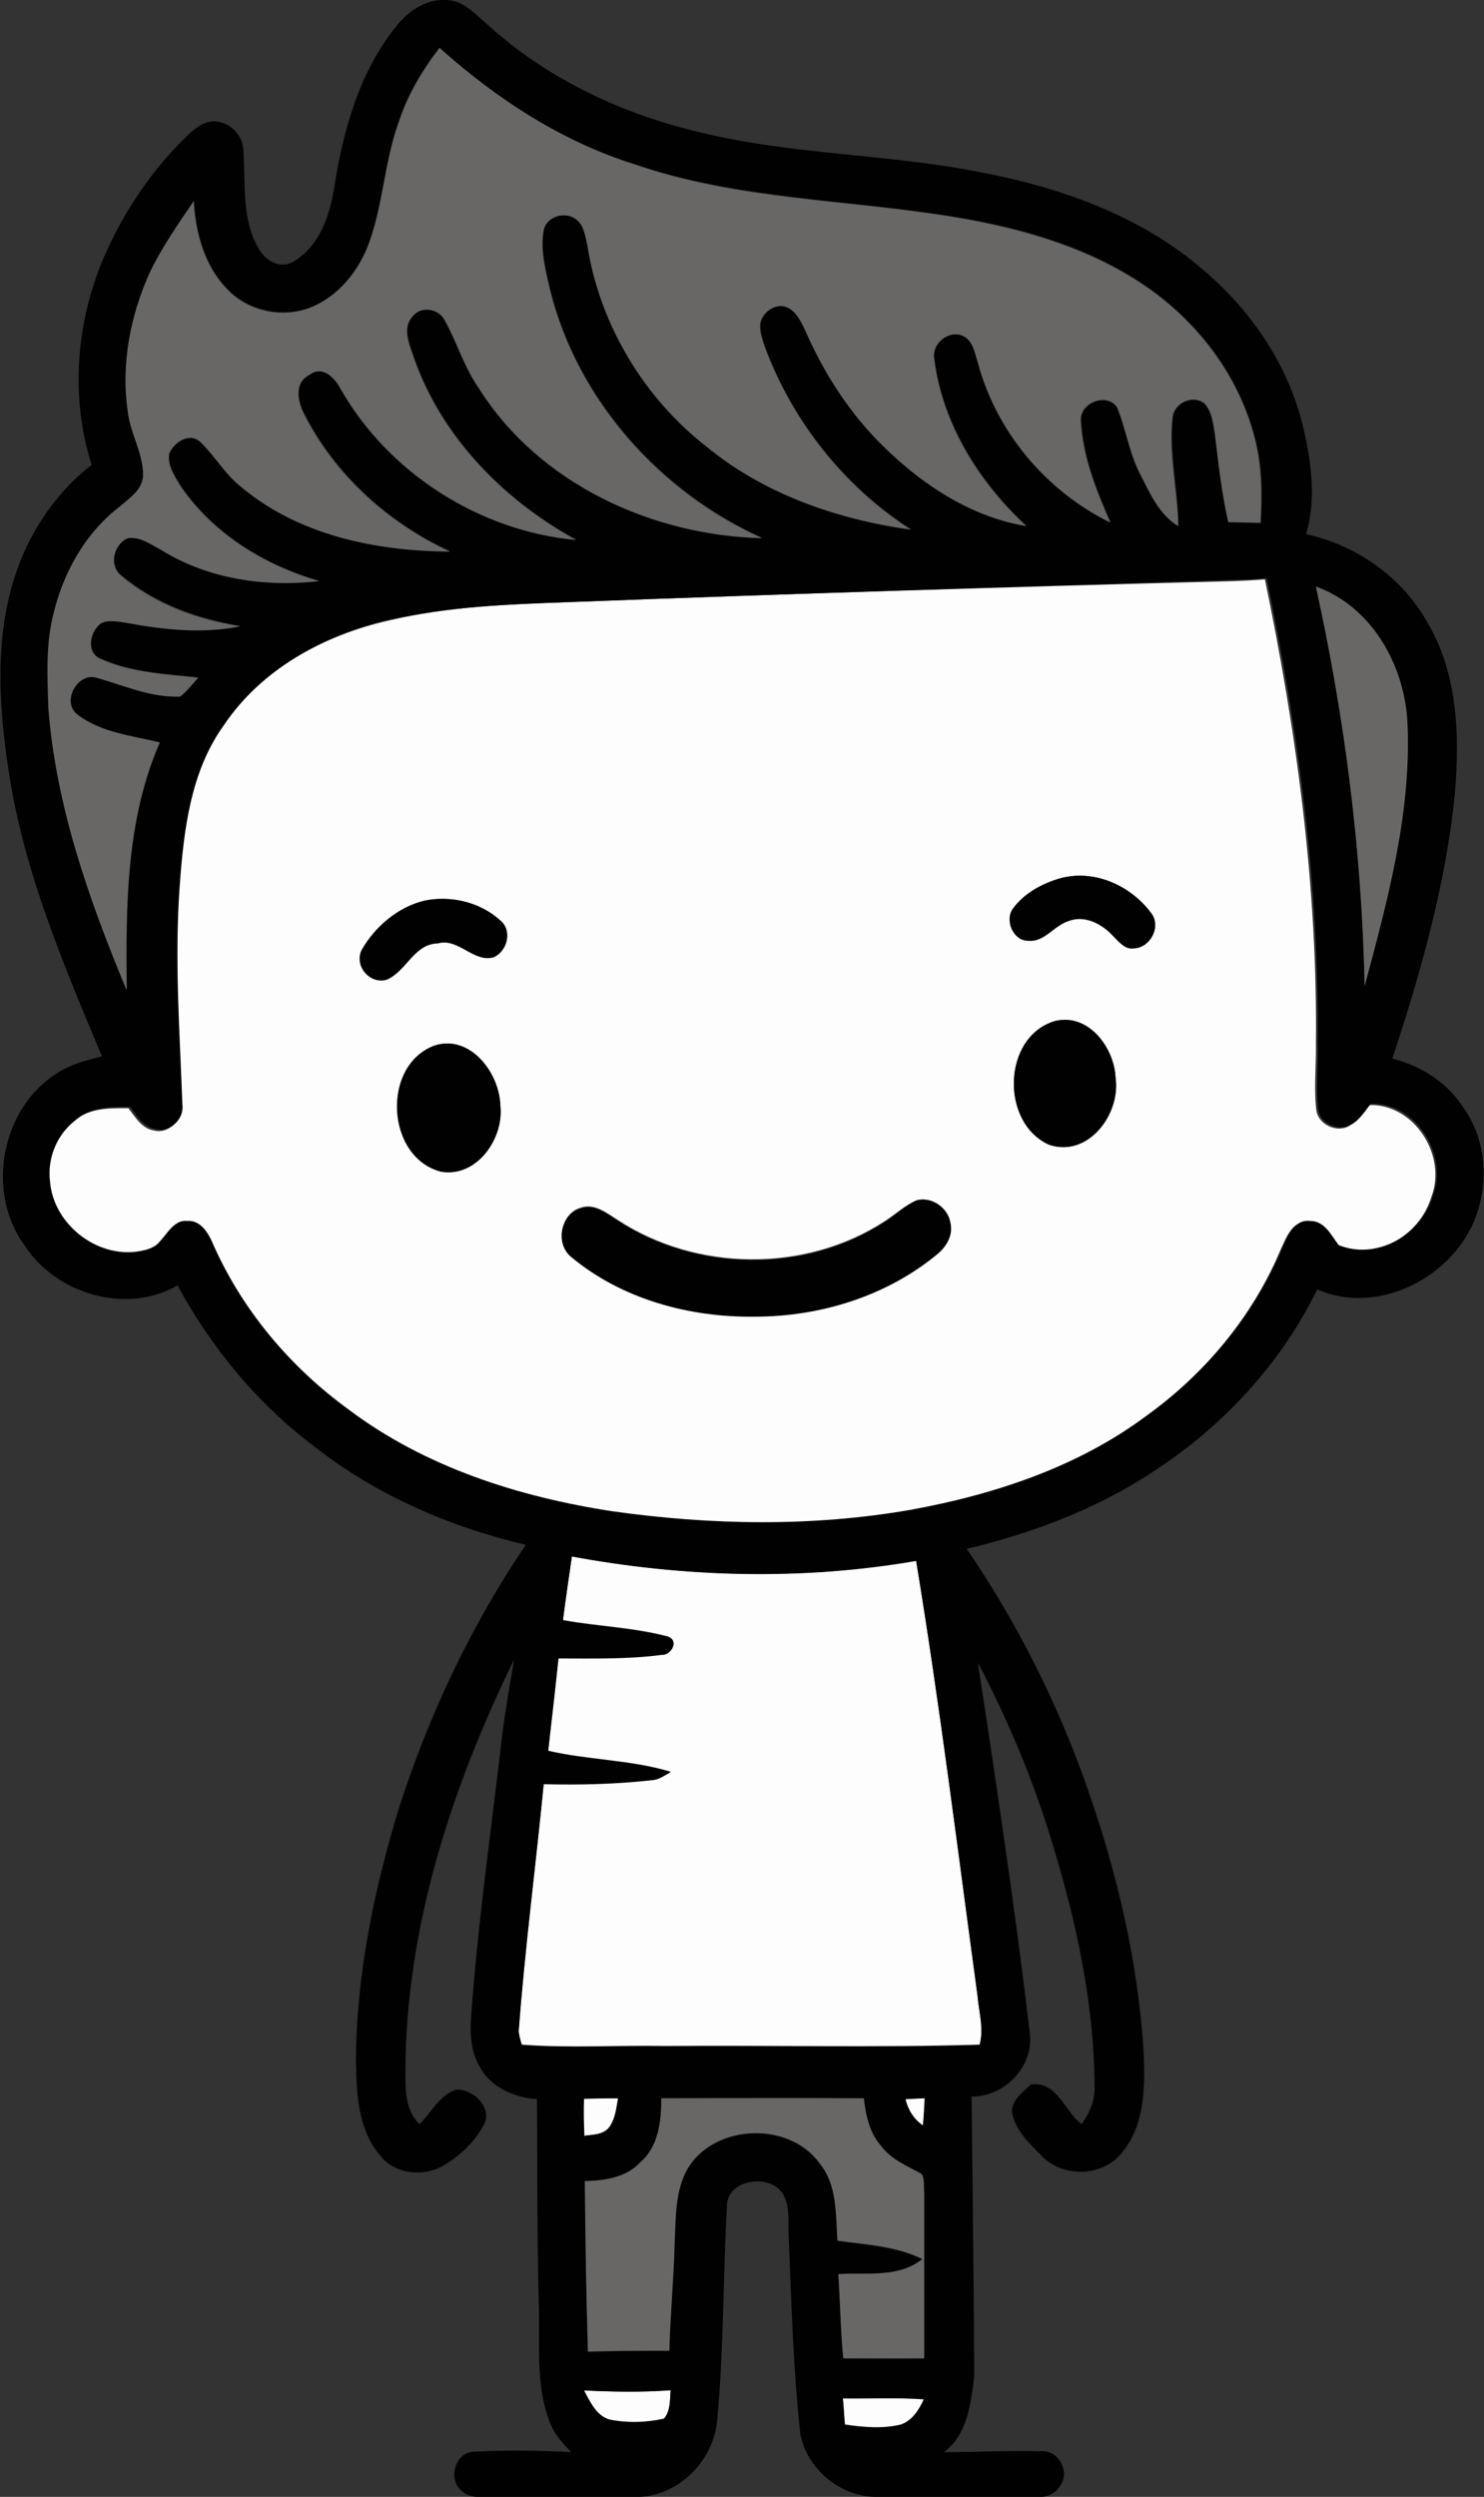 <?xml version="1.0" encoding="iso-8859-1"?>
<!-- Generator: Adobe Illustrator 19.2.0, SVG Export Plug-In . SVG Version: 6.00 Build 0)  -->
<svg version="1.1" id="Layer_1" xmlns="http://www.w3.org/2000/svg" xmlns:xlink="http://www.w3.org/1999/xlink" x="0px" y="0px"
	 viewBox="0 0 331.9 558.1" enable-background="new 0 0 331.9 558.1" xml:space="preserve">
<rect x="0" y="0" width="331.9" height="558.1" fill="#333333" stroke="none"/>
<g>
	<path fill="#FEFDFD" d="M126.8,134.6c49.7-1.9,99.4-3.4,149-4.7c2.4-0.1,4.8-0.2,7.1-0.4c7.1,34.1,11.8,68.8,11.4,103.7
		c0.1,5-0.5,10,0.1,15c0.5,3.3,4.9,5.2,7.6,3.3c1.9-1,3-2.9,4.2-4.5c10.2-0.3,17.5,11.4,13.9,20.6c-2.6,8.6-12.5,14.5-21.1,11
		c-1.8-2.2-3.1-5.4-6.4-5.4c-3.5-0.5-4.9,3.3-6.1,5.9c-6.3,15.1-17.1,28.1-30.4,37.6c-15.5,11.5-34.2,17.8-53,21.1
		c-21.9,3.8-44.5,3.5-66.5,0.3c-21-3.3-41.9-10-59.1-22.8c-13.1-9.6-24-22.5-30.5-37.5c-0.9-2.3-2.7-4.8-5.5-4.6
		c-2.8-0.3-4.1,2.6-5.8,4.3c-1.2,1.6-3.3,2.1-5.1,2.5c-9.3,1.5-19-6.1-19.8-15.5c-0.7-5.3,1.7-10.7,5.9-14c3.3-2.9,7.9-2.8,12-2.8
		c1.6,2,3,4.6,5.8,5c3.1,0.8,6.3-2.3,5.9-5.4c-0.6-16.4-1.8-32.7-0.6-49.1c1-12.3,2.4-25.4,9.8-35.7c8.5-12.7,22.7-20.5,37.4-23.8
		C100.3,135.6,113.6,135,126.8,134.6z M236.2,196.6c-3.7,1.2-7.3,3.3-9.6,6.5c-2,2.6,0,7.2,3.3,7.2c3.7,0.4,5.8-3.4,9.1-4.4
		c3.5-1.4,7.4,0.6,9.8,3.2c1.4,1.3,2.8,3.3,4.9,2.9c3.5-0.2,5.8-4.5,4-7.5C253,197.8,244.2,193.9,236.2,196.6z M95,201.3
		c-6,1.5-11.1,5.8-14.1,11.1c-1.8,3.5,1.8,7.7,5.6,6.6c4.4-1.9,6.1-8,11.4-8.1c4.7-1.3,7.9,4.3,12.5,3.1c3-1.3,4.2-5.7,1.7-8
		C107.6,201.7,101,200.1,95,201.3z M236,228.2c-11.9,3.5-12.3,22.8-1.3,27.7c8.8,2.9,15.9-7,14.8-15
		C249.2,234.2,243.5,226.5,236,228.2z M97.2,233.7c-11.9,4.4-10.8,25.1,1.5,28.2c8,1.3,14.1-7.5,13.2-14.8
		C111.7,239.8,105.1,231.1,97.2,233.7z M205,268.3c-2.7,1.2-4.8,3.2-7.2,4.7c-17.7,11.5-42,11.2-59.6-0.3c-2.4-1.5-5.2-3.8-8.2-2.8
		c-4.6,1.2-5.9,8.1-2.2,10.9c11.4,9.4,26.4,13.5,41,13.3c14.7,0,29.7-4.6,41-14.1c2-1.7,3.4-4.3,2.7-7
		C211.9,269.9,208.3,267.4,205,268.3z"/>
</g>
<path fill="#FEFDFD" d="M127.9,347.9c25.3,4.6,51.6,5.4,77,0.9c5.3,32.2,9.3,64.7,13.7,97c0.3,3.7,1.5,7.5,0.5,11.2
	c-23.4,0.7-46.9,0.1-70.3,0.3c-10.7-0.2-21.4,0.5-32.1-0.3c-0.3-1-0.6-2-0.7-3c1.3-18.5,3.8-36.9,5.6-55.3c8.1,0.2,16.2,0,24.3-0.9
	c1.6-0.1,2.8-1,4.1-1.8c-8.9-2.7-18.4-2.6-27.4-4.7c0.7-6.9,1.5-13.8,2.3-20.7c7.7,0,15.5,0.2,23.1-0.8c2.3,0.1,4-3.4,1.1-4.1
	c-7.6-2-15.5-2.2-23.2-3.6C126.5,357.5,127.2,352.7,127.9,347.9z"/>
<path fill="#FEFDFD" d="M130.6,469.1c2.5,0,5.1-0.1,7.6-0.1c-0.4,2.2-0.6,4.6-2,6.5c-1.3,1.7-3.6,1.6-5.6,1.9
	C130.5,474.6,130.5,471.8,130.6,469.1z"/>
<path fill="#FEFDFD" d="M202.5,469.2c1.4-0.1,2.9-0.1,4.4-0.2c-0.1,2-0.2,4.1-0.4,6.1C204.4,473.7,203.1,471.6,202.5,469.2z"/>
<path fill="#FEFDFD" d="M130.6,534.3c6.5,0.3,12.9,0.4,19.4,0c-0.2,2.2,0,4.6-1.5,6.4c-4,0.9-8.2,1-12.2,0.2
	C133.3,539.9,131.9,536.9,130.6,534.3z"/>
<path fill="#FEFDFD" d="M188.5,536.1c6.1,0.1,12.1-0.2,18.2,0.1c-1.1,2.4-2.6,4.8-5.2,5.7c-4.1,1-8.4,0.6-12.5,0
	C188.8,540,188.7,538,188.5,536.1z"/>
<g>
	<g>
		<path fill="#010102" d="M88.6,5.9c2.7-3.5,6.8-6.2,11.3-5.9c3.7,0.1,6.2,3,8.8,5.2c13.5,12.4,30.6,20.4,48.4,24.5
			c20.3,4.9,41.3,4.7,61.7,8.7c18.2,3.4,36.4,9.8,50.5,22.1c11.1,9.4,19.5,22.2,22.5,36.5c1.6,7.3,2.5,15.1,0.3,22.4
			c11.1,2.4,21.2,9.4,26.9,19.3c7,11.5,7.5,25.4,6.4,38.5c-2,20.3-7.6,40.1-14,59.4c6.2,1.6,11.9,5.1,15.5,10.4
			c4.9,6.5,6.1,15.3,3.8,23c-4,14.6-21.9,24.5-36.1,18.2c-7.7,15.8-19.9,29.3-34.4,39.2c-13.2,9.2-28.4,15.1-44,18.8
			c11.3,16.5,20.4,34.6,27,53.5c6.7,19.1,11.4,39.1,12.6,59.4c0.3,7.6,0.2,16-4.9,22.1c-4.3,5.4-13.2,5.6-17.9,0.7
			c-2.8-2.8-6.1-5.9-6.7-10c0.1-2.7,2.5-4.3,4.3-6c5.9-0.7,7.4,5.9,11.3,8.9c1.8-2.5,3.1-5.5,2.9-8.6c-0.1-18.5-4.1-36.7-9.5-54.4
			c-4.2-13.9-9.9-27.4-16.6-40.2c4.2,27.5,8.3,55,11.6,82.6c1.1,7.5-5.5,14.5-13,14.4c0.2,20.9,0.5,41.8,0.6,62.6
			c-0.8,6-1.5,13-6.8,16.9c7.2,0,14.5-0.4,21.7-0.2c3.7-0.4,6.5,4.3,4.5,7.4c-1,2-3.2,3-5.3,2.8c-12.1,0-24.2,0.2-36.2,0
			c-7.9-0.1-15.3-6.2-16.8-14c-1.6-14.6-2-29.3-2.6-44c-0.3-3.7,0.7-8.2-2.4-11c-3.5-2.9-11-1.6-11.4,3.6
			c-0.9,16.1-0.7,32.3-2.2,48.3c-0.8,8.9-8.4,16.7-17.4,17.1c-11,0.3-22,0-33,0.1c-2.3-0.1-4.8,0.3-6.7-1.4
			c-3.2-2.5-1.6-8.7,2.7-8.8c7.3-0.4,14.6-0.3,21.8,0.1c-2-2-4-4.2-4.9-6.9c-3.2-8.3-2.1-17.4-2.4-26.1c-0.4-15.3-0.3-30.6-0.4-45.9
			c-5-0.3-10.5-2.7-12.9-7.4c-2-3.5-2.1-7.6-1.8-11.5c1.5-20.8,4.5-41.5,6.9-62.3c0.7-5.7,1.7-11.4,2.7-17.1
			c-13.6,27.8-23.6,58-24.3,89.2c0.1,5-0.8,10.8,3.1,14.7c2.7-2.6,4.4-6.4,8.1-7.7c3.8-0.4,8.6,4.2,6.2,8c-1.9,3.6-5,6.5-8.5,8.7
			c-4.4,2.8-11,2.4-14.4-1.8c-5.3-6-5.5-14.5-5.6-22c0.2-19,4.1-37.7,9.6-55.8c6.7-20.8,16.1-40.8,28.4-58.9
			c-17-4-33.4-11.1-47.2-21.9c-12.8-9.6-23.1-22.1-30.7-36.1c-11.3,6.6-27.1,2-34.1-8.8c-8.9-11.9-5.4-30.9,7.3-38.7
			c3-2,6.5-2.8,9.9-3.7c-8.7-20.7-17.6-41.7-20.9-64c-2.3-15.1-3.2-31.2,2.3-45.8c3.3-8.7,8.9-16.7,16.3-22.4
			c-5-15.6-3.4-33,3.4-47.9c4.4-9.6,10.5-18.5,18.1-25.8c1.6-1.5,3.6-3.1,5.9-3.1c3.3,0.1,6.2,2.8,6.5,6.1
			c0.6,7.4-0.5,15.4,3.3,22.1c1.4,2.7,4.6,4.9,7.7,3.3c5.9-3.3,8.3-10.2,9.3-16.4C76.7,29.3,80.3,16.2,88.6,5.9z M98.3,10.7
			c-3.9,5-7.2,10.6-9.1,16.7c-3.1,8.6-3.4,18-6.5,26.6c-2.1,5.9-6.2,11.3-11.9,14.1c-6.4,3.2-14.7,1.8-19.7-3.3
			c-5.3-5.2-7.3-12.7-7.7-19.9c-3.5,5.2-7.1,10.3-9.8,15.9c-4.4,9.7-6.6,20.7-4.9,31.3c0.7,4.8,3.5,9.1,3.4,14
			c-0.1,3.3-3.1,5.2-5.3,7.1c-7.6,5.9-12.6,14.8-14.8,24.1c-1.7,6.8-1.3,13.9-1.1,20.8c1.6,21.9,9.1,42.9,17.5,63.1
			c-0.2-18.6-0.2-37.9,7.4-55.3c-6.3-1.5-13.2-2.2-18.5-6.3c-3.6-2.9,0.2-9.5,4.4-8.2c6.1,1.7,12.2,4.5,18.7,4.2
			c1.5-1.2,2.7-2.8,4-4.2c-7.3-0.8-14.8-1.1-21.6-4.1c-3.7-1.3-2.7-6.5,0.1-8.2c1.9-0.7,4-0.1,5.9,0.1c8.2,1.5,16.8,2.4,25,0.7
			c-9.6-1.6-19.1-5-26.6-11.3c-2.9-2.2-1.7-7.1,1.5-8.4c2.7-0.4,5.1,1.4,7.4,2.6c10.4,6.5,23.3,8.4,35.3,7
			c-12.2-3.5-23.8-10.6-31-21.3c-1.3-2.1-3-4.5-2.5-7.2c1.1-2.5,4.7-4.9,7.1-2.5c3.2,3.2,5.5,7.2,9.1,10
			c12.9,10.8,30.2,14.3,46.6,14.4c-13.7-6.3-25.6-17-32.5-30.5c-1.6-2.8-2.5-7.3,1.1-9c2.8-2.1,5.6,0.6,6.9,3
			c10.7,19,31,31.9,52.7,33.9c-16.2-8.8-30-22.9-36.2-40.5c-1-3-2.8-6.8-0.3-9.5c1.9-2.4,5.7-1.8,7.1,0.8c2.8,5,4.4,10.6,7.7,15.3
			c13.4,21.3,38.7,32.9,63.3,33.5c-22.9-10.3-41.3-30.9-47.4-55.4c-1-4.4-2.3-9.1-1.4-13.6c0.8-3,4.8-4,7.2-2.3
			c1.8,1.2,2,3.5,2.5,5.5c2.7,17.8,12.5,34.4,26.8,45.4c13,10.6,29.2,16.1,45.6,18.5c-14.9-9.5-26.4-24-32.6-40.6
			c-0.6-1.8-1.3-3.6-1.1-5.5c0.5-2.2,2.5-3.9,4.8-3.9c2.9,0.3,4.1,3.2,5.3,5.5c3.9,8.9,9.1,17.2,15.8,24.2
			c9.1,9.3,20.5,17.2,33.6,19.5c-10.6-9.8-18.8-22.9-20.6-37.4c-0.6-3.5,3.5-6.6,6.7-5c2.1,1.2,2.4,3.9,3.1,5.9
			c4.1,15.4,15.3,28.7,29.6,35.7c-3.2-7.2-6.2-14.8-6.6-22.8c-0.2-4,5.8-6.3,8.1-3c2.1,4.8,2.7,10.1,5.1,14.8
			c2.2,4.3,4.3,9.1,8.6,11.8c-0.1-8-2.1-16.1-1.3-24.1c0.3-3.3,4.5-5.3,7.2-3.3c1.7,1.8,1.9,4.4,2.3,6.8c0.8,6.6,1.5,13.2,3,19.7
			c2.4,0.1,4.8,0.1,7.2,0.2c0.4-6.3,0.4-12.7-1.3-18.9c-3.8-15-14.2-27.8-27.2-35.8c-12-7.5-25.9-11.3-39.7-13.6
			c-23.9-4-48.6-3.9-71.7-11.8C125.7,31.7,111.1,22.1,98.3,10.7z M126.8,134.6c-13.2,0.5-26.5,1-39.4,3.8
			c-14.7,3.3-28.9,11.1-37.4,23.8c-7.4,10.3-8.9,23.4-9.8,35.7c-1.2,16.4,0,32.8,0.6,49.1c0.4,3.1-2.8,6.2-5.9,5.4
			c-2.8-0.4-4.3-3-5.8-5c-4.1,0-8.7-0.1-12,2.8c-4.3,3.2-6.6,8.6-5.9,14c0.8,9.4,10.4,17,19.8,15.5c1.9-0.3,3.9-0.9,5.1-2.5
			c1.6-1.7,2.9-4.6,5.8-4.3c2.8-0.2,4.5,2.4,5.5,4.6c6.5,15,17.3,27.9,30.5,37.5c17.1,12.9,38.1,19.6,59.1,22.8
			c22,3.1,44.6,3.5,66.5-0.3c18.8-3.4,37.6-9.6,53-21.1c13.2-9.5,24.1-22.5,30.4-37.6c1.2-2.6,2.6-6.3,6.1-5.9
			c3.3,0,4.7,3.2,6.4,5.4c8.6,3.5,18.6-2.4,21.1-11c3.5-9.2-3.8-20.9-13.9-20.6c-1.3,1.6-2.4,3.5-4.2,4.5c-2.8,1.9-7.2,0-7.6-3.3
			c-0.5-5,0.1-10-0.1-15c0.4-34.9-4.3-69.6-11.4-103.7c-2.4,0.2-4.8,0.4-7.1,0.4C226.2,131.2,176.5,132.7,126.8,134.6z M294.3,131.1
			c6.4,29.3,10.3,59.3,10.9,89.3c5.1-19,10.4-38.4,9.6-58.3C314.4,149,307.1,135.7,294.3,131.1z M127.9,347.9
			c-0.7,4.8-1.4,9.5-2,14.3c7.7,1.4,15.6,1.7,23.2,3.6c2.9,0.6,1.2,4.2-1.1,4.1c-7.7,1-15.4,0.8-23.1,0.8
			c-0.7,6.9-1.5,13.8-2.3,20.7c9,2.1,18.5,2,27.4,4.7c-1.3,0.7-2.6,1.7-4.1,1.8c-8.1,0.9-16.2,1.1-24.3,0.9
			c-1.8,18.5-4.2,36.8-5.6,55.3c0.1,1,0.4,2,0.7,3c10.7,0.8,21.4,0.1,32.1,0.3c23.4-0.2,46.9,0.4,70.3-0.3c1-3.7-0.2-7.5-0.5-11.2
			c-4.4-32.4-8.4-64.8-13.7-97C179.4,353.3,153.2,352.6,127.9,347.9z M130.6,469.1c-0.1,2.8,0,5.5,0.1,8.3c1.9-0.3,4.2-0.2,5.6-1.9
			c1.4-1.9,1.6-4.3,2-6.5C135.6,469,133.1,469,130.6,469.1z M147.9,469c0.1,5.1-0.6,10.8-4.7,14.4c-3.2,3.5-8,4.1-12.4,4.2
			c0.2,12.7,0.3,25.4,0.7,38.1c6.1-0.2,12.1-0.2,18.2-0.2c0.2-8.2,1-16.3,1.2-24.4c0.3-5.2,0.1-10.6,2.4-15.4
			c5.5-10.9,23-11.9,30-2.1c4,4.8,3.6,11.4,4,17.3c6.4,0.9,13.1,1.2,19,4.1c-5.2,4.4-12.5,3-18.8,3.4c0.4,6.3,0.5,12.6,1.1,18.8
			c6,0,12.1,0.1,18.1,0c0-12.4,0-24.8,0-37.1c-0.2-1.4,0.2-2.9-0.6-4.1c-3.2-1.8-6.7-3.2-9-6.2c-2.7-2.9-3.5-6.9-3.9-10.7
			C178.1,468.9,163,469,147.9,469z M202.5,469.2c0.6,2.4,1.8,4.5,3.9,5.9c0.2-2,0.3-4.1,0.4-6.1C205.4,469,204,469.1,202.5,469.2z
			 M130.6,534.3c1.4,2.5,2.7,5.6,5.7,6.5c4,0.8,8.2,0.7,12.2-0.2c1.5-1.8,1.3-4.2,1.5-6.4C143.5,534.8,137,534.6,130.6,534.3z
			 M188.5,536.1c0.2,1.9,0.3,3.9,0.4,5.9c4.1,0.6,8.4,1,12.5,0c2.6-0.9,4.1-3.3,5.2-5.7C200.6,535.9,194.6,536.1,188.5,536.1z"/>
	</g>
	<path fill="#010102" d="M236.2,196.6c8-2.7,16.8,1.2,21.5,7.8c1.9,3-0.5,7.3-4,7.5c-2.2,0.4-3.6-1.6-4.9-2.9
		c-2.4-2.6-6.2-4.6-9.8-3.2c-3.3,1-5.4,4.8-9.1,4.4c-3.3,0-5.3-4.6-3.3-7.2C228.9,199.9,232.5,197.8,236.2,196.6z"/>
	<path fill="#010102" d="M95,201.3c6-1.2,12.6,0.4,17.1,4.6c2.5,2.3,1.2,6.7-1.7,8c-4.6,1.3-7.8-4.4-12.5-3.1
		c-5.3,0.1-7,6.3-11.4,8.1c-3.7,1.2-7.3-3.1-5.6-6.6C83.9,207.1,89,202.7,95,201.3z"/>
	<path fill="#010102" d="M236,228.2c7.5-1.8,13.2,6,13.5,12.7c1.2,8-6,17.8-14.8,15C223.7,251.1,224.1,231.7,236,228.2z"/>
	<path fill="#010102" d="M97.2,233.7c8-2.5,14.5,6.1,14.7,13.4c0.8,7.3-5.2,16.1-13.2,14.8C86.3,258.8,85.2,238.1,97.2,233.7z"/>
	<path fill="#010102" d="M205,268.3c3.3-0.9,6.9,1.6,7.5,4.9c0.8,2.6-0.7,5.3-2.7,7c-11.4,9.5-26.3,14.1-41,14.1
		c-14.6,0.2-29.7-3.9-41-13.3c-3.7-2.9-2.5-9.7,2.2-10.9c3.1-1,5.8,1.2,8.2,2.8c17.6,11.5,41.9,11.8,59.6,0.3
		C200.3,271.5,202.4,269.4,205,268.3z"/>
</g>
<g>
	<path fill="#686765" d="M98.3,10.7c12.7,11.4,27.3,20.9,43.7,26.1c23.1,8,47.9,7.8,71.7,11.8c13.8,2.3,27.7,6.2,39.7,13.6
		c13.1,8,23.4,20.8,27.2,35.8c1.6,6.2,1.6,12.6,1.3,18.9c-2.4-0.1-4.8-0.1-7.2-0.2c-1.5-6.5-2.2-13.1-3-19.7
		c-0.4-2.3-0.6-4.9-2.3-6.8c-2.7-2.1-7-0.1-7.2,3.3c-0.9,8,1.1,16.1,1.3,24.1c-4.3-2.6-6.4-7.5-8.6-11.8c-2.4-4.7-3.1-10-5.1-14.8
		c-2.3-3.3-8.3-1-8.1,3c0.4,8,3.4,15.5,6.6,22.8c-14.3-7-25.5-20.3-29.6-35.7c-0.7-2.1-1-4.7-3.1-5.9c-3.2-1.7-7.3,1.5-6.7,5
		c1.8,14.5,10,27.6,20.6,37.4c-13.1-2.2-24.5-10.1-33.6-19.5c-6.7-7-11.9-15.3-15.8-24.2c-1.1-2.3-2.4-5.2-5.3-5.5
		c-2.3,0-4.3,1.7-4.8,3.9c-0.2,1.9,0.5,3.7,1.1,5.5c6.2,16.5,17.8,31.1,32.6,40.6c-16.4-2.3-32.7-7.9-45.6-18.5
		c-14.2-11-24.1-27.6-26.8-45.4c-0.5-1.9-0.7-4.2-2.5-5.5c-2.4-1.8-6.4-0.7-7.2,2.3c-0.9,4.6,0.4,9.2,1.4,13.6
		c6.1,24.5,24.5,45.1,47.4,55.4c-24.6-0.6-49.9-12.2-63.3-33.5c-3.3-4.7-4.9-10.3-7.7-15.3c-1.4-2.6-5.3-3.1-7.1-0.8
		c-2.6,2.7-0.7,6.5,0.3,9.5c6.2,17.6,20.1,31.6,36.2,40.5c-21.6-2-42-15-52.7-33.9c-1.3-2.4-4-5.2-6.9-3c-3.6,1.8-2.6,6.2-1.1,9
		c6.9,13.5,18.8,24.2,32.5,30.5c-16.4-0.1-33.7-3.6-46.6-14.4c-3.6-2.8-5.9-6.9-9.1-10c-2.4-2.4-6-0.1-7.1,2.5
		c-0.4,2.6,1.2,5,2.5,7.2c7.3,10.7,18.8,17.7,31,21.3c-12.1,1.4-24.9-0.5-35.3-7c-2.3-1.2-4.7-3-7.4-2.6c-3.2,1.3-4.4,6.2-1.5,8.4
		c7.5,6.4,17,9.8,26.6,11.3c-8.3,1.7-16.8,0.8-25-0.7c-2-0.3-4-0.8-5.9-0.1c-2.8,1.7-3.8,7-0.1,8.2c6.8,3,14.3,3.3,21.6,4.1
		c-1.3,1.5-2.5,3-4,4.2c-6.5,0.3-12.6-2.5-18.7-4.2c-4.2-1.3-8,5.3-4.4,8.2c5.3,4.1,12.2,4.7,18.5,6.3c-7.6,17.3-7.6,36.7-7.4,55.3
		c-8.4-20.2-15.8-41.1-17.5-63.1c-0.2-6.9-0.6-14,1.1-20.8c2.2-9.3,7.1-18.2,14.8-24.1c2.2-1.9,5.2-3.8,5.3-7.1
		c0-4.9-2.8-9.2-3.4-14c-1.6-10.6,0.5-21.6,4.9-31.3c2.7-5.6,6.3-10.8,9.8-15.9c0.4,7.2,2.5,14.7,7.7,19.9c5,5.1,13.3,6.5,19.7,3.3
		c5.7-2.8,9.8-8.2,11.9-14.1c3.1-8.6,3.4-18,6.5-26.6C91.1,21.3,94.4,15.8,98.3,10.7z"/>
	<path fill="#686765" d="M294.3,131.1c12.7,4.6,20,18,20.5,31c0.8,19.9-4.5,39.3-9.6,58.3C304.6,190.4,300.8,160.4,294.3,131.1z"/>
	<path fill="#686765" d="M147.9,469c15.1,0,30.2-0.1,45.3,0c0.4,3.8,1.3,7.8,3.9,10.7c2.2,3,5.8,4.4,9,6.2c0.8,1.2,0.4,2.8,0.6,4.1
		c0,12.4,0,24.8,0,37.1c-6,0-12.1,0-18.1,0c-0.6-6.3-0.7-12.6-1.1-18.8c6.3-0.4,13.6,0.9,18.8-3.4c-5.9-2.9-12.6-3.2-19-4.1
		c-0.4-5.9,0-12.4-4-17.3c-7.1-9.8-24.6-8.7-30,2.1c-2.3,4.8-2.2,10.2-2.4,15.4c-0.2,8.1-1,16.3-1.2,24.4c-6.1,0-12.1,0-18.2,0.2
		c-0.4-12.7-0.6-25.4-0.7-38.1c4.5-0.1,9.3-0.8,12.4-4.2C147.3,479.8,147.9,474.1,147.9,469z"/>
</g>
</svg>
